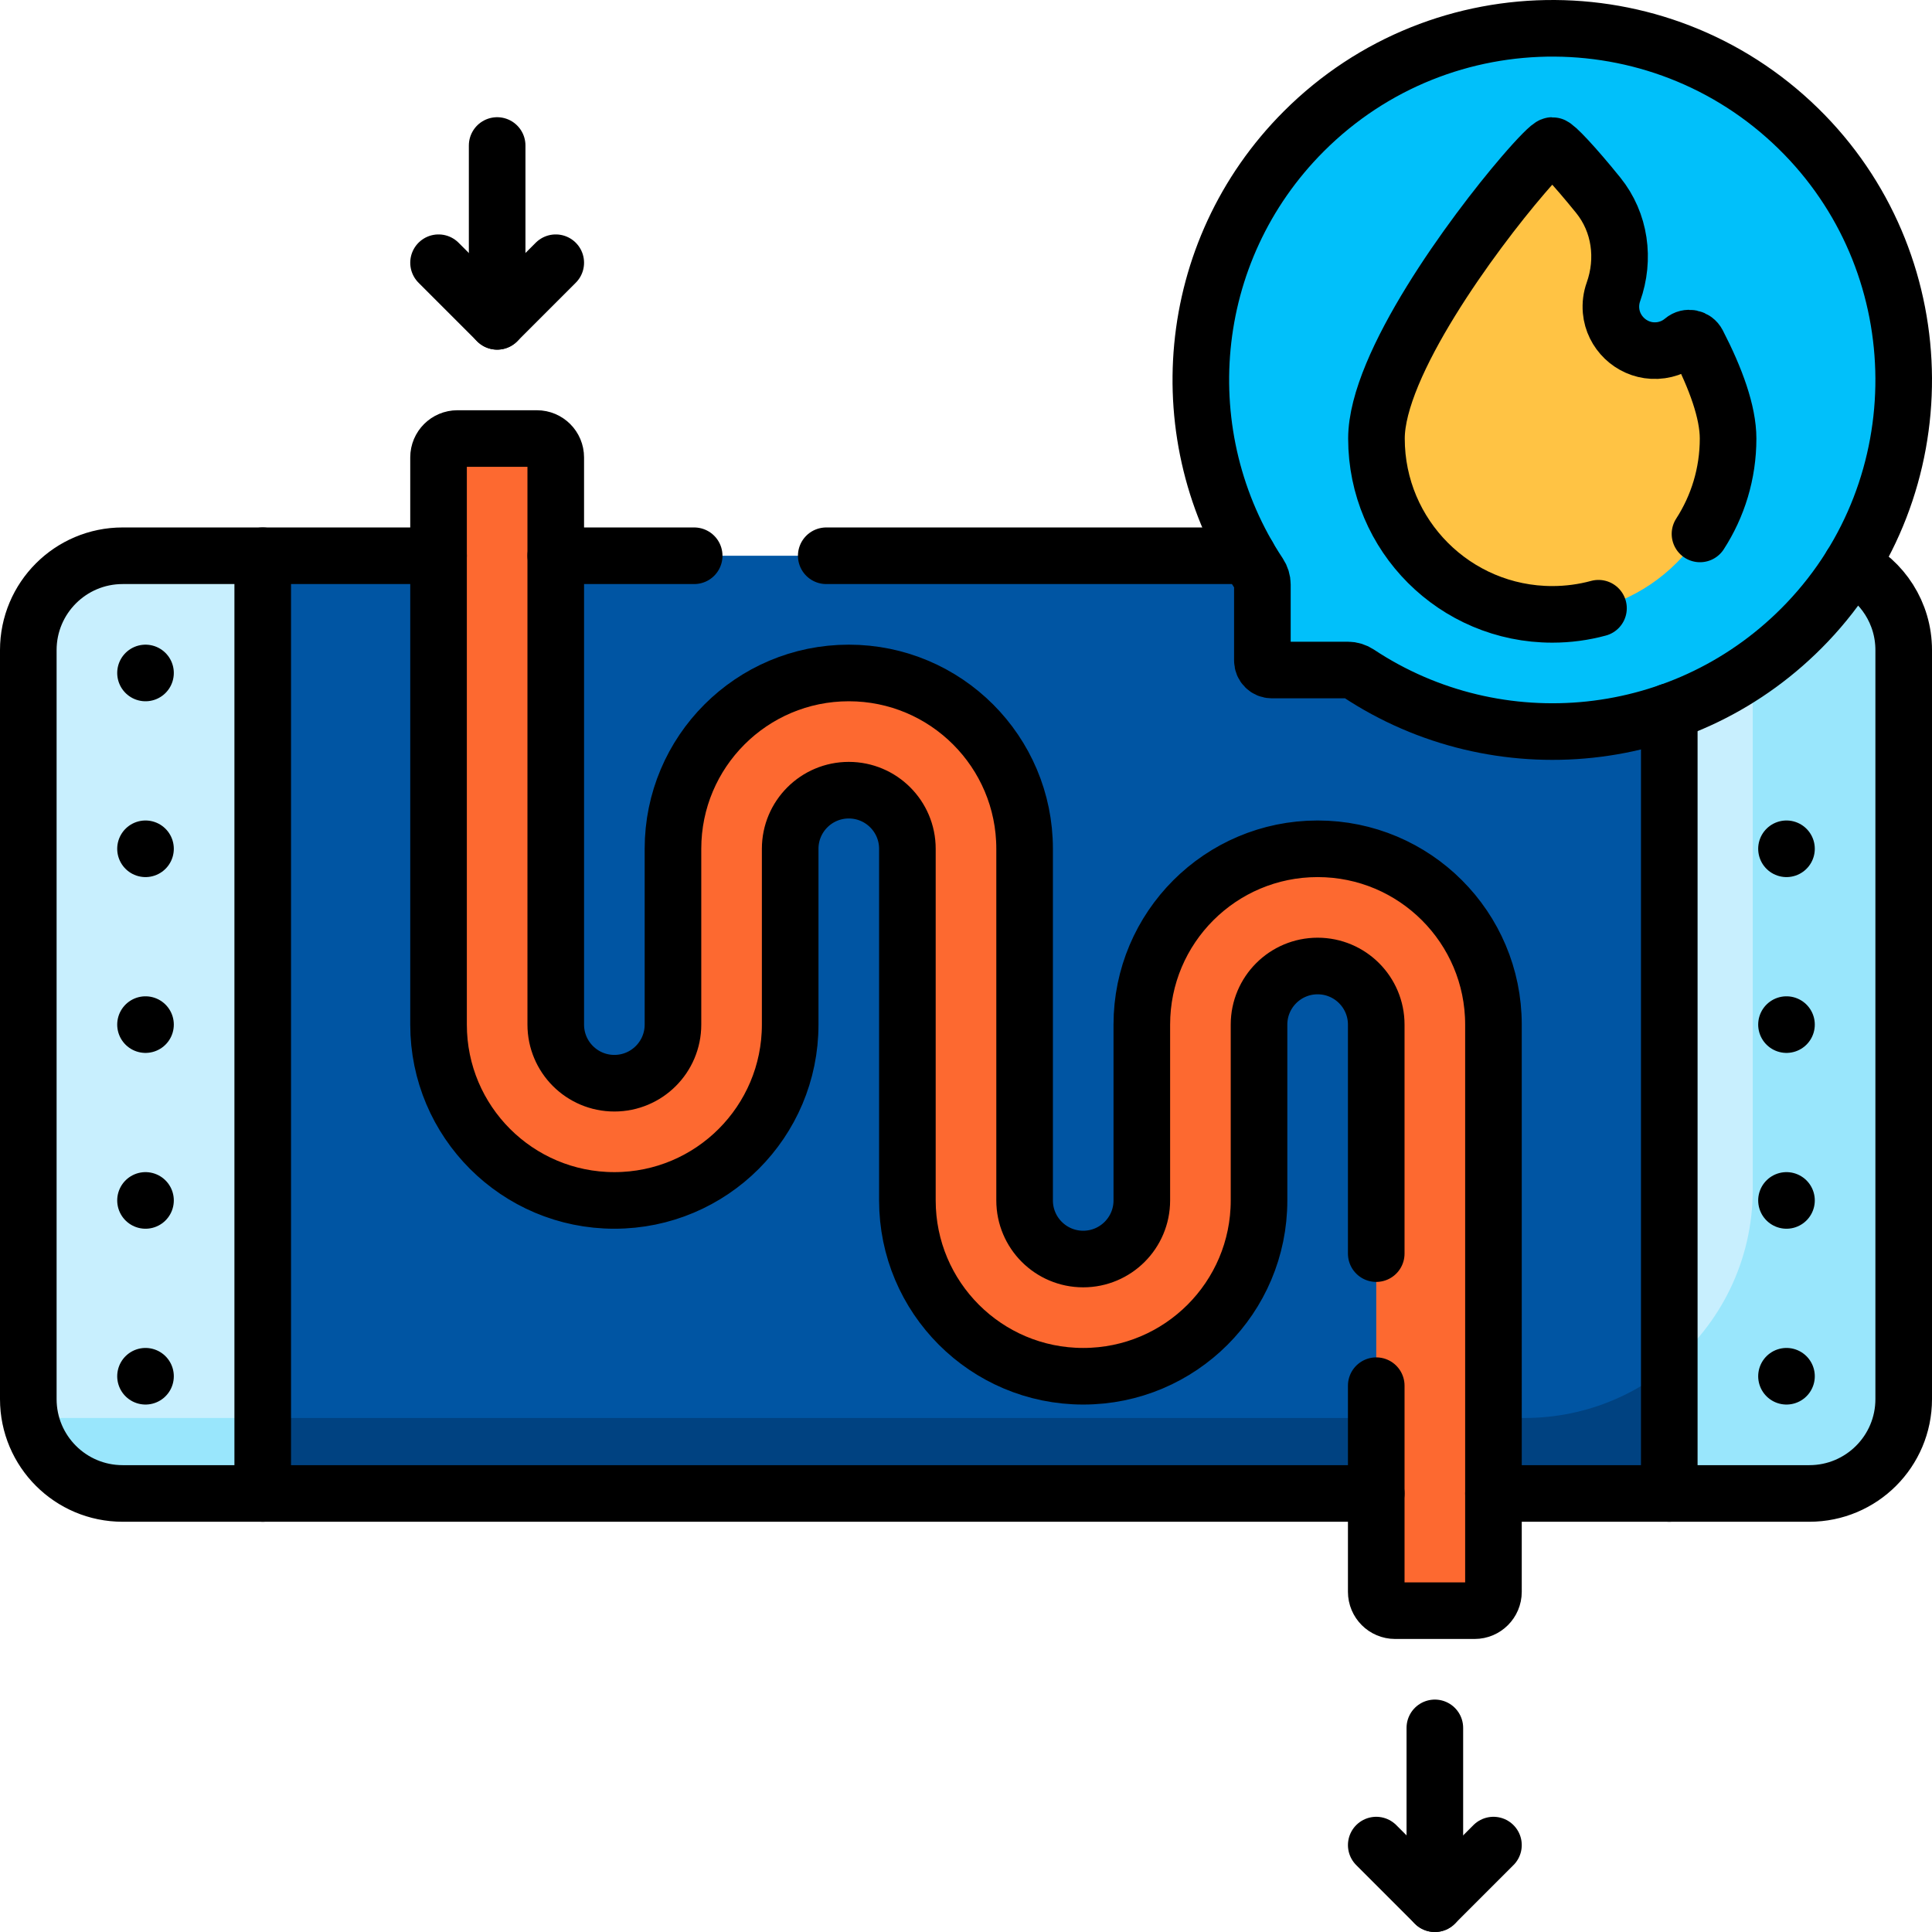 <svg xmlns="http://www.w3.org/2000/svg" xmlns:xlink="http://www.w3.org/1999/xlink" id="Layer_1" x="0px" y="0px" viewBox="0 0 512 512" style="enable-background:new 0 0 512 512;" xml:space="preserve"><g>	<polygon style="fill:#0055A3;" points="69.625,147.281 54.094,271.531 69.625,395.781 442.375,395.781 457.906,271.531 &#10;&#9;&#9;442.375,147.281 &#9;"></polygon>	<path style="fill:#004281;" d="M404.022,375.781H67.125l2.5,20h372.75l4.758-38.063C436.162,368.868,420.9,375.781,404.022,375.781&#10;&#9;&#9;z"></path>	<path style="fill:#C8EFFE;" d="M479.5,147.281h-37.125v248.5H479.5c13.807,0,25-11.193,25-25v-198.5&#10;&#9;&#9;C504.5,158.474,493.307,147.281,479.5,147.281z"></path>	<path style="fill:#C8EFFE;" d="M32.5,147.281c-13.807,0-25,11.193-25,25v198.5c0,13.807,11.193,25,25,25h37.125v-248.5H32.5z"></path>	<path style="fill:#99E6FC;" d="M479.5,147.281H464c0.328,1.616,0.5,3.288,0.5,5v163.022c0,18.842-8.617,35.672-22.125,46.763&#10;&#9;&#9;v33.715H479.5c13.807,0,25-11.193,25-25v-198.5C504.5,158.474,493.307,147.281,479.5,147.281z"></path>	<path style="fill:#99E6FC;" d="M8,375.781c2.316,11.411,12.405,20,24.5,20h37.125v-20H8z"></path>	<path style="fill:#01C0FA;" d="M478.246,35.739c-36.31-37.334-96.014-37.649-132.719-0.945&#10;&#9;&#9;c-31.891,31.891-35.835,81.147-11.832,117.333c0.547,0.825,0.85,1.787,0.85,2.776v20.16c0,1.381,1.119,2.5,2.5,2.5h20.161&#10;&#9;&#9;c0.989,0,1.95,0.303,2.774,0.849c36.805,24.414,87.131,19.917,118.955-13.492C513.293,128.852,512.977,71.449,478.246,35.739z"></path>	<path style="fill:#FFC344;" d="M446.045,90.188c-2.17,1.828-5.018,2.877-8.112,2.718c-5.724-0.294-10.474-4.847-10.986-10.556&#10;&#9;&#9;c-0.158-1.757,0.075-3.443,0.622-4.98c3.103-8.727,1.803-18.412-4.017-25.618c-6.432-7.962-11.408-13.19-12.184-13.19&#10;&#9;&#9;c-0.586,0-3.569,2.984-7.766,7.875c-13.31,15.514-38.828,50.217-38.828,69.781c0,25.733,20.861,46.594,46.594,46.594&#10;&#9;&#9;c25.733,0,46.594-20.861,46.594-46.594c0-7.003-3.27-15.947-8.079-25.255C449.142,89.533,447.276,89.151,446.045,90.188z"></path>	<path style="fill:#FD6930;" d="M302.594,271.531v46.594c0,8.578-6.954,15.531-15.531,15.531h0c-8.578,0-15.531-6.954-15.531-15.531&#10;&#9;&#9;v-93.188c0-25.733-20.861-46.594-46.594-46.594h0c-25.733,0-46.594,20.861-46.594,46.594v46.594&#10;&#9;&#9;c0,8.578-6.954,15.531-15.531,15.531h0c-8.578,0-15.531-6.954-15.531-15.531V121.219c0-2.761-2.239-5-5-5h-21.062&#10;&#9;&#9;c-2.761,0-5,2.239-5,5v150.313c0,25.733,20.861,46.594,46.594,46.594h0c25.733,0,46.594-20.861,46.594-46.594v-46.594&#10;&#9;&#9;c0-8.578,6.954-15.531,15.531-15.531h0c8.578,0,15.531,6.954,15.531,15.531v93.188c0,25.733,20.861,46.594,46.594,46.594h0&#10;&#9;&#9;c25.733,0,46.594-20.861,46.594-46.594v-46.594c0-8.578,6.954-15.531,15.531-15.531h0c8.578,0,15.531,6.954,15.531,15.531v150.313&#10;&#9;&#9;c0,2.761,2.239,5,5,5h21.062c2.761,0,5-2.239,5-5V271.531c0-25.733-20.861-46.594-46.594-46.594h0&#10;&#9;&#9;C323.454,224.938,302.594,245.798,302.594,271.531z"></path>			<line style="fill:none;stroke:#000000;stroke-width:15;stroke-linecap:round;stroke-linejoin:round;stroke-miterlimit:10;" x1="116.219" y1="147.281" x2="69.625" y2="147.281"></line>			<line style="fill:none;stroke:#000000;stroke-width:15;stroke-linecap:round;stroke-linejoin:round;stroke-miterlimit:10;" x1="183.965" y1="147.281" x2="147.281" y2="147.281"></line>			<line style="fill:none;stroke:#000000;stroke-width:15;stroke-linecap:round;stroke-linejoin:round;stroke-miterlimit:10;" x1="330.692" y1="147.281" x2="218.965" y2="147.281"></line>			<line style="fill:none;stroke:#000000;stroke-width:15;stroke-linecap:round;stroke-linejoin:round;stroke-miterlimit:10;" x1="395.781" y1="395.781" x2="442.375" y2="395.781"></line>			<line style="fill:none;stroke:#000000;stroke-width:15;stroke-linecap:round;stroke-linejoin:round;stroke-miterlimit:10;" x1="69.625" y1="395.781" x2="364.719" y2="395.781"></line>	<path style="fill:none;stroke:#000000;stroke-width:15;stroke-linecap:round;stroke-linejoin:round;stroke-miterlimit:10;" d="&#10;&#9;&#9;M450.516,141.494c4.71-7.281,7.445-15.959,7.445-25.275c0-7.003-3.27-15.947-8.079-25.255c-0.739-1.43-2.605-1.813-3.836-0.776&#10;&#9;&#9;c-2.17,1.828-5.018,2.877-8.112,2.718c-5.724-0.294-10.474-4.847-10.986-10.556c-0.158-1.757,0.075-3.443,0.622-4.98&#10;&#9;&#9;c3.103-8.727,1.803-18.412-4.017-25.618c-6.432-7.962-11.408-13.19-12.184-13.19c-0.586,0-3.569,2.984-7.766,7.875&#10;&#9;&#9;c-13.31,15.514-38.828,50.217-38.828,69.781c0,25.733,20.861,46.594,46.594,46.594c4.238,0,8.344-0.566,12.246-1.626"></path>	<path style="fill:none;stroke:#000000;stroke-width:15;stroke-linecap:round;stroke-linejoin:round;stroke-miterlimit:10;" d="&#10;&#9;&#9;M478.246,35.739c-36.31-37.334-96.014-37.649-132.719-0.945c-31.891,31.891-35.835,81.147-11.832,117.333&#10;&#9;&#9;c0.547,0.825,0.85,1.787,0.85,2.776v20.16c0,1.381,1.119,2.5,2.5,2.5h20.161c0.989,0,1.95,0.303,2.774,0.849&#10;&#9;&#9;c36.805,24.414,87.131,19.917,118.955-13.492C513.293,128.852,512.977,71.449,478.246,35.739z"></path>	<g>		<g>							<line style="fill:none;stroke:#000000;stroke-width:15;stroke-linecap:round;stroke-linejoin:round;stroke-miterlimit:10;" x1="38.562" y1="178.344" x2="38.562" y2="178.344"></line>		</g>	</g>	<g>		<g>							<line style="fill:none;stroke:#000000;stroke-width:15;stroke-linecap:round;stroke-linejoin:round;stroke-miterlimit:10;" x1="38.562" y1="224.938" x2="38.562" y2="224.938"></line>		</g>	</g>	<g>		<g>							<line style="fill:none;stroke:#000000;stroke-width:15;stroke-linecap:round;stroke-linejoin:round;stroke-miterlimit:10;" x1="38.562" y1="271.531" x2="38.562" y2="271.531"></line>		</g>	</g>	<g>		<g>							<line style="fill:none;stroke:#000000;stroke-width:15;stroke-linecap:round;stroke-linejoin:round;stroke-miterlimit:10;" x1="38.562" y1="318.125" x2="38.562" y2="318.125"></line>		</g>	</g>	<g>		<g>							<line style="fill:none;stroke:#000000;stroke-width:15;stroke-linecap:round;stroke-linejoin:round;stroke-miterlimit:10;" x1="38.562" y1="364.719" x2="38.562" y2="364.719"></line>		</g>	</g>	<path style="fill:none;stroke:#000000;stroke-width:15;stroke-linecap:round;stroke-linejoin:round;stroke-miterlimit:10;" d="&#10;&#9;&#9;M32.5,147.281c-13.807,0-25,11.193-25,25v198.5c0,13.807,11.193,25,25,25h37.125v-248.5H32.5z"></path>	<path style="fill:none;stroke:#000000;stroke-width:15;stroke-linecap:round;stroke-linejoin:round;stroke-miterlimit:10;" d="&#10;&#9;&#9;M442.375,188.603v207.178H479.5c13.807,0,25-11.193,25-25v-198.5c0-9.829-5.672-18.333-13.921-22.417"></path>	<g>		<g>							<line style="fill:none;stroke:#000000;stroke-width:15;stroke-linecap:round;stroke-linejoin:round;stroke-miterlimit:10;" x1="473.438" y1="224.938" x2="473.438" y2="224.938"></line>		</g>	</g>	<g>		<g>							<line style="fill:none;stroke:#000000;stroke-width:15;stroke-linecap:round;stroke-linejoin:round;stroke-miterlimit:10;" x1="473.438" y1="271.531" x2="473.438" y2="271.531"></line>		</g>	</g>	<g>		<g>							<line style="fill:none;stroke:#000000;stroke-width:15;stroke-linecap:round;stroke-linejoin:round;stroke-miterlimit:10;" x1="473.438" y1="318.125" x2="473.438" y2="318.125"></line>		</g>	</g>	<g>		<g>							<line style="fill:none;stroke:#000000;stroke-width:15;stroke-linecap:round;stroke-linejoin:round;stroke-miterlimit:10;" x1="473.438" y1="364.719" x2="473.438" y2="364.719"></line>		</g>	</g>	<path style="fill:none;stroke:#000000;stroke-width:15;stroke-linecap:round;stroke-linejoin:round;stroke-miterlimit:10;" d="&#10;&#9;&#9;M364.719,367.219v54.624c0,2.761,2.239,5,5,5h21.062c2.761,0,5-2.239,5-5V271.531c0-25.733-20.861-46.594-46.594-46.594h0&#10;&#9;&#9;c-25.733,0-46.594,20.861-46.594,46.594v46.594c0,8.578-6.954,15.531-15.531,15.531h0c-8.578,0-15.531-6.954-15.531-15.531v-93.188&#10;&#9;&#9;c0-25.733-20.861-46.594-46.594-46.594h0c-25.733,0-46.594,20.861-46.594,46.594v46.594c0,8.578-6.954,15.531-15.531,15.531h0&#10;&#9;&#9;c-8.578,0-15.531-6.954-15.531-15.531V121.219c0-2.761-2.239-5-5-5h-21.062c-2.761,0-5,2.239-5,5v150.313&#10;&#9;&#9;c0,25.733,20.861,46.594,46.594,46.594h0c25.733,0,46.594-20.861,46.594-46.594v-46.594c0-8.578,6.954-15.531,15.531-15.531h0&#10;&#9;&#9;c8.578,0,15.531,6.954,15.531,15.531v93.188c0,25.733,20.861,46.594,46.594,46.594h0c25.733,0,46.594-20.861,46.594-46.594v-46.594&#10;&#9;&#9;c0-8.578,6.954-15.531,15.531-15.531h0c8.578,0,15.531,6.954,15.531,15.531v60.688"></path>			<line style="fill:none;stroke:#000000;stroke-width:15;stroke-linecap:round;stroke-linejoin:round;stroke-miterlimit:10;" x1="131.75" y1="38.562" x2="131.75" y2="85.156"></line>			<polyline style="fill:none;stroke:#000000;stroke-width:15;stroke-linecap:round;stroke-linejoin:round;stroke-miterlimit:10;" points="&#10;&#9;&#9;116.219,69.625 131.75,85.156 147.281,69.625 &#9;"></polyline>			<line style="fill:none;stroke:#000000;stroke-width:15;stroke-linecap:round;stroke-linejoin:round;stroke-miterlimit:10;" x1="380.25" y1="457.906" x2="380.25" y2="504.5"></line>			<polyline style="fill:none;stroke:#000000;stroke-width:15;stroke-linecap:round;stroke-linejoin:round;stroke-miterlimit:10;" points="&#10;&#9;&#9;395.781,488.969 380.25,504.5 364.719,488.969 &#9;"></polyline></g><g></g><g></g><g></g><g></g><g></g><g></g><g></g><g></g><g></g><g></g><g></g><g></g><g></g><g></g><g></g></svg>